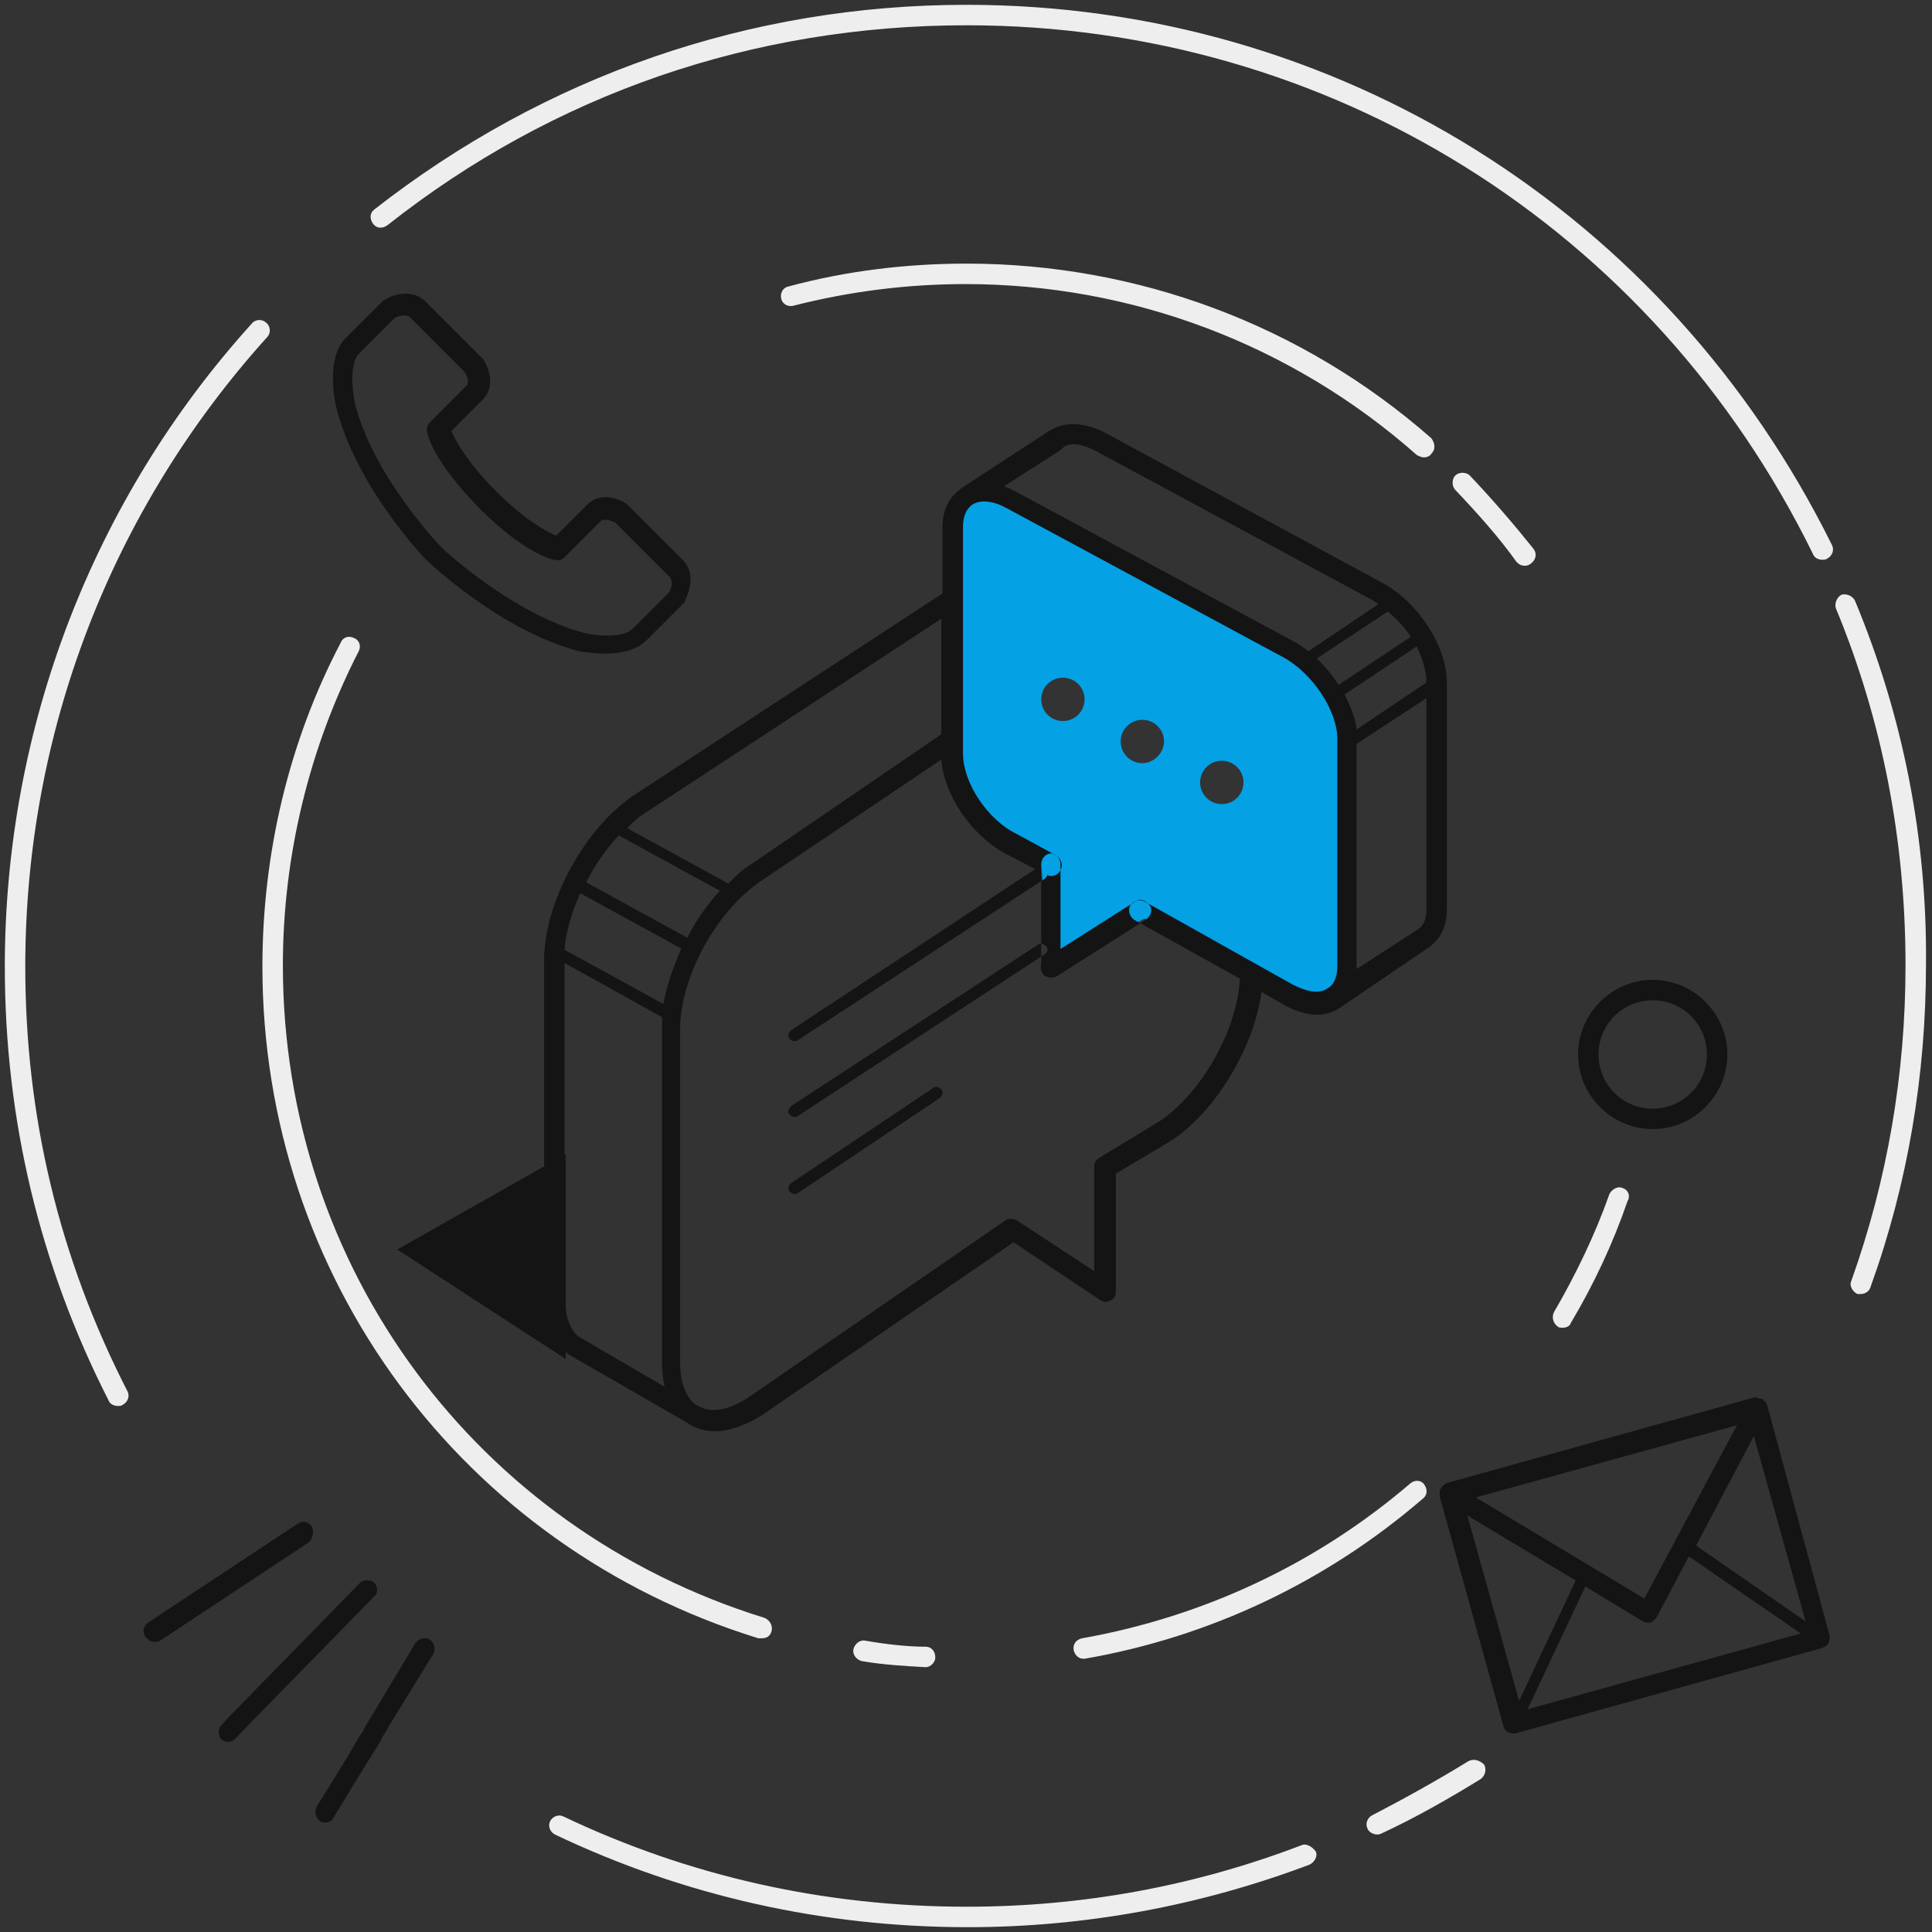 <svg xmlns="http://www.w3.org/2000/svg" width="160.5" height="160.5" preserveAspectRatio="none"><rect width="100%" height="100%" fill="#333333" stroke="none"/><g fill="#eee"><path d="M134.8 98.7c-.4-.2-.9.1-1.1.5-1.2 3.4-2.8 6.7-4.6 9.8-.2.4-.1.9.3 1.2.1.1.3.1.4.1.3 0 .6-.1.7-.4 1.9-3.2 3.5-6.6 4.7-10.1.3-.5 0-1-.4-1.1zM117.2 123.2c-7.8 6.7-17.2 11.1-27.3 12.9-.5.1-.8.5-.7 1 .1.4.4.7.8.7 0 0 .1 0 .1 0 10.4-1.8 20.1-6.4 28.1-13.3.4-.3.4-.8.1-1.2-.2-.3-.7-.4-1.1-.1zM71.9 136.3c-.5-.1-.9.3-1 .7-.1.5.3.9.7 1 1.8.3 3.5.4 5.3.5.4 0 .8-.4.8-.8 0-.5-.3-.9-.8-.9-1.5 0-3.3-.2-5-.5zM63.3 136.1c.4 0 .7-.2.8-.6.1-.4-.1-.9-.6-1.1-23.9-7.4-40-29.1-40-54.2 0-9.1 2.2-18.1 6.3-26.1.2-.4.1-.9-.4-1.1-.4-.2-.9-.1-1.1.4-4.3 8.2-6.5 17.5-6.5 26.9 0 25.8 16.6 48.2 41.2 55.8.1 0 .2 0 .3 0zM118.9 36.4C108.2 27 94.5 21.9 80.3 21.9c-5 0-10 .6-14.8 1.9-.5.1-.7.6-.6 1 .1.5.6.7 1 .6 4.7-1.2 9.5-1.8 14.3-1.8 13.8 0 27.1 5 37.5 14.2.2.1.4.2.6.2.2 0 .5-.1.6-.3.4-.4.3-.9 0-1.3zM122.1 39.5c-.3-.3-.9-.3-1.2 0-.3.3-.3.9 0 1.2 1.8 1.9 3.6 3.9 5.1 6 .2.2.4.3.7.3.2 0 .4-.1.5-.2.4-.3.5-.8.2-1.2-1.6-2-3.4-4.1-5.3-6.1zM122 146.3c-2.6 1.6-5.3 3.1-8 4.5-.4.2-.6.7-.4 1.1.1.3.5.5.8.5.1 0 .2 0 .4-.1 2.8-1.3 5.6-2.9 8.2-4.5.4-.3.5-.8.3-1.2-.4-.4-.9-.5-1.3-.3zM108.1 153.3c-8.9 3.4-18.2 5.1-27.8 5.1-11.7 0-23-2.5-33.5-7.5-.4-.2-.9 0-1.1.4-.2.4 0 .9.4 1.1 10.7 5.1 22.3 7.7 34.3 7.7 9.8 0 19.4-1.8 28.4-5.2.4-.2.7-.7.5-1.1-.3-.4-.8-.7-1.2-.5zM2.1 80.3c0-19.4 7.1-37.9 20.1-52.3.3-.3.3-.9-.1-1.2-.3-.3-.9-.3-1.2.1C7.7 41.5.4 60.5.4 80.3c0 12.7 2.9 24.8 8.6 36 .1.3.4.5.8.5.1 0 .3 0 .4-.1.4-.2.6-.7.4-1.1-5.7-11.1-8.5-22.9-8.5-35.3zM80.3.4c-18 0-35 5.9-49.2 17-.4.3-.4.8-.1 1.2.3.4.8.4 1.2.1C46 7.8 62.6 2.1 80.3 2.1c30.1 0 57 16.8 70.3 43.9.1.3.4.5.8.5.1 0 .3 0 .4-.1.4-.2.6-.7.4-1.1C138.5 17.6 111 .4 80.3.4zM154.1 49.9c-.2-.4-.7-.6-1.1-.5-.4.2-.6.7-.5 1.1 3.9 9.4 5.8 19.4 5.8 29.7 0 9-1.5 17.8-4.5 26.2-.2.4.1.9.5 1.1.1 0 .2 0 .3 0 .3 0 .7-.2.8-.6 3.1-8.6 4.6-17.6 4.6-26.8.1-10.4-1.9-20.6-5.9-30.2z"/></g><path fill="#04A1E5" d="M107 54L84 41.5c-2.7-1.5-4.9-.5-4.9 2.3v18.8c0 2.7 4.7 7.9 7.4 9.4l.8 8.5 7.8-4.2 11.9 6.4c2.7 1.5 4.9.5 4.9-2.3V61.6c0-2.8-2.2-6.2-4.9-7.6zm-18.7 5.9c-1 0-1.8-.8-1.8-1.8s.8-1.8 1.8-1.8 1.8.8 1.8 1.8-.8 1.8-1.8 1.8zm6.6 3.5c-1 0-1.8-.8-1.8-1.8s.8-1.8 1.8-1.8 1.8.8 1.8 1.8c0 .9-.8 1.8-1.8 1.8zm6.6 3.4c-1 0-1.8-.8-1.8-1.8s.8-1.8 1.8-1.8 1.8.8 1.8 1.8-.8 1.8-1.8 1.8z"/><g fill="#141414"><path d="M87.3 81.2c-.5 0-.8-.4-.8-.9v-8.5c0-.5.4-.9.8-.9s.8.4.8.9v8.5c.1.5-.3.9-.8.9zM87.3 81.2c-.3 0-.6-.1-.7-.4-.3-.4-.1-.9.3-1.2l7.4-4.7c.4-.3.9-.1 1.2.3.3.4.1.9-.3 1.2l-7.4 4.7c-.2.1-.3.1-.5.1zM131.1 87.6c0 3.4 2.8 6.2 6.2 6.2 3.4 0 6.2-2.8 6.2-6.2 0-3.4-2.8-6.2-6.2-6.2-3.4 0-6.2 2.8-6.2 6.2zm10.7 0c0 2.5-2 4.5-4.5 4.5s-4.5-2-4.5-4.5 2-4.5 4.5-4.5 4.5 2 4.5 4.5zM35.7 136.2c-.4-.2-.9-.1-1.2.3-3.5 5.9-4.3 7.1-4.3 7.2 0 0 0 0 0 .1-.2.2-.4.5-.6.9-.5.9-1.5 2.5-3.3 5.4-.2.4-.1.9.3 1.2.1.1.3.1.4.1.3 0 .6-.1.7-.4 3.1-5.1 3.9-6.3 4-6.5 0 0 0-.1 0-.1.2-.3.4-.6.6-1l3.7-6c.2-.4.1-.9-.3-1.2zM31.1 131.5c-.3-.3-.9-.3-1.2 0-7.1 7.3-10.8 11-11.5 11.8-.3.3-.3.9 0 1.2.2.2.4.2.6.2.2 0 .4-.1.6-.3.7-.8 4.4-4.5 11.5-11.8.3-.2.3-.8 0-1.1zM25.9 126.8c-.3-.4-.8-.5-1.2-.2l-12.4 8.2c-.4.3-.5.8-.2 1.2.2.2.4.4.7.4.2 0 .3 0 .5-.1l12.4-8.2c.3-.4.4-.9.2-1.3zM146.8 116.7c0-.1-.1-.1-.1-.2 0 0 0-.1-.1-.1 0 0-.1 0-.1-.1-.1-.1-.1-.1-.2-.1 0 0-.1 0-.1 0-.1 0-.1 0-.2-.1-.1 0-.1 0-.2 0 0 0-.1 0-.1 0l-25.5 7.1s-.1 0-.1.1c-.1 0-.1 0-.2.1 0 0-.1.1-.1.1s-.1.1-.1.1 0 .1-.1.2c0 .1 0 .1 0 .2 0 0 0 .1 0 .1 0 .1 0 .1 0 .2l5.3 19.1c.1.4.4.6.8.6.1 0 .2 0 .2 0l25.5-7.1c.2-.1.4-.2.5-.4.1-.2.1-.4.1-.6l-5.2-19.2zm-10.2 16.1l-14-8.4 21.7-6-7.7 14.4zm-14.7-6.9l9 5.4-4.7 10-4.3-15.4zm5 16.1l4.8-10.2 4.8 2.9c.1.1.2.1.4.1.1 0 .3 0 .4-.1.1-.1.2-.2.3-.3l2.7-5.1 9.3 6.4-22.7 6.3zm14-13.6l4.8-9.1 4.3 15.4-9.1-6.3zM35.4 46.5c.2.2 6.2 5.9 12.7 7.6 0 0 1.1.2 2.2.2 1.5 0 2.7-.4 3.4-1.1l3.1-3.1c.1-.1.1-.1.1-.2.4-.8.9-2.3-.2-3.4L52.2 42s-.1-.1-.1-.1c-.1-.1-.9-.6-1.8-.6-.6 0-1.1.2-1.5.6l-2.6 2.6c-.7-.3-2.5-1.2-5-3.7s-3.4-4.3-3.7-5l2.6-2.6c1.1-1.1.5-2.7 0-3.4 0 0-.1-.1-.1-.1l-4.6-4.6c-.5-.5-1-.7-1.7-.7-.9 0-1.6.4-1.7.5-.1 0-.1.1-.2.1l-3.1 3.1c-1.6 1.6-.9 5.2-.8 5.6 1.6 6.6 7.2 12.5 7.5 12.8zm-5.6-17.1l3-3c.2-.1.5-.2.8-.2.3 0 .4.1.5.2l4.5 4.5c.1.2.5.8.1 1.2l-3 3c-.2.2-.3.5-.2.8 0 .3.6 2.5 4.3 6.3 3.7 3.7 6 4.3 6.3 4.3.3.1.6 0 .8-.2l3-3c.3-.3.9 0 1.2.1l4.5 4.5c.4.4.1 1.1 0 1.3l-3 3c-.4.4-1.1.6-2.2.6-1 0-1.8-.2-1.8-.2-6.1-1.6-11.9-7.1-11.9-7.1-.1-.1-5.6-5.8-7.2-11.9-.3-1.4-.4-3.5.3-4.2zM118.7 78.7c.1 0 .1 0 0 0 1-.7 1.5-1.8 1.5-3.2V56.7c0-3-2.4-6.7-5.4-8.3L91.9 36c-1.9-1-3.6-1-4.9-.1l-7.2 4.7s-.1.1-.1.1c-.9.7-1.4 1.7-1.4 3.1v5.5L52.6 66.1c-4.1 2.8-7.4 8.9-7.4 13.7v17.1L33 103.8l14 9.1v-.6c.1.1.1.1.2.2l9.9 5.7c.1.1.2.1.3.2.6.3 1.2.5 2 .5 1.2 0 2.6-.5 4-1.4l20.8-14.3 7.2 4.8c.3.2.6.2.9 0 .3-.1.4-.4.4-.7v-9.8l4.7-2.8c3.7-2.5 6.8-7.8 7.4-12.3l1.9 1.1c.9.5 1.9.8 2.7.8.7 0 1.3-.2 1.8-.5l7.5-5.1zm-.2-3.2c0 .6-.1 1.3-.7 1.7l-5.1 3.3c0-.1 0-.2 0-.2V61.8l5.8-3.8v17.5zm0-18.8l-5.8 3.9c-.1-1-.5-1.9-1-2.9l6-4c.5 1.1.8 2.1.8 3zm-1.3-3.8l-6 4c-.5-.8-1.1-1.5-1.8-2.2l5.9-3.9c.7.6 1.4 1.3 1.9 2.1zM91.1 37.5l23 12.4c.1.1.3.2.4.3l-5.8 3.9c-.4-.3-.8-.6-1.2-.8l-23-12.4c-.4-.2-.8-.4-1.1-.5l4.7-3s0 0 .1-.1c.5-.6 1.6-.5 2.9.2zM53.5 67.6l24.7-16.2V61L62.4 71.8c-.7.4-1.3 1-1.9 1.6l-8.4-4.6c.5-.5.9-.9 1.4-1.2zm-2.1 1.8l8.4 4.6c-1 1.1-2 2.5-2.7 3.9l-8.4-4.6c.7-1.4 1.6-2.7 2.7-3.9zM48 111c-.1 0-.1 0 0 0-.6-.6-.9-1.3-1-2.3V95.9h-.1V80l8.1 4.5c0 .3 0 .7 0 1v27.8c0 .7.1 1.3.2 1.9L48 111zm7.1-27.6l-8.2-4.5c.1-1.5.6-3.1 1.3-4.7l8.4 4.6c-.7 1.6-1.2 3.1-1.5 4.6zm52.3-1.6l-12.3-6.9c-.4-.2-.9-.1-1.2.3-.2.4-.1.9.3 1.2l8.8 4.9c-.2 4.2-3.1 9.4-6.6 11.8l-5.1 3.1c-.3.2-.4.4-.4.7v8.7l-6.4-4.2c-.3-.2-.7-.2-1 0L62.3 116c-1.6 1.1-3 1.4-4.1.9l-.4-.2c-.8-.6-1.3-1.8-1.3-3.5V85.5c0-4.3 3-9.8 6.7-12.3l15-10.1c.2 2.9 2.5 6.3 5.3 7.8l2.5 1.3-20.3 13.4c-.2.2-.3.5-.1.7.1.1.3.2.4.2.1 0 .2 0 .3-.1L86.8 73c.1-.1.2-.2.2-.3.4.2.9 0 1.1-.4.2-.4.1-.9-.3-1.2l-3.3-1.8C82 68.1 80 65 80 62.6V43.8c0-.6.1-1.4.8-1.9.7-.4 1.7-.3 2.8.3l23 12.4c2.4 1.3 4.5 4.4 4.5 6.8v18.8c0 .6-.1 1.5-.8 1.9-.7.5-1.7.3-2.9-.3zM86.9 78.6c-.2-.2-.5-.3-.7-.1L65.7 91.9c-.2.2-.3.5-.1.7.1.1.3.2.4.2.1 0 .2 0 .3-.1l20.6-13.5c.1-.1.2-.4 0-.6zM77.5 90.4l-11.8 7.9c-.2.2-.3.5-.1.7.1.1.3.2.4.2.1 0 .2 0 .3-.1l11.8-7.9c.2-.2.3-.5.1-.7-.2-.2-.5-.3-.7-.1z"/></g></svg>